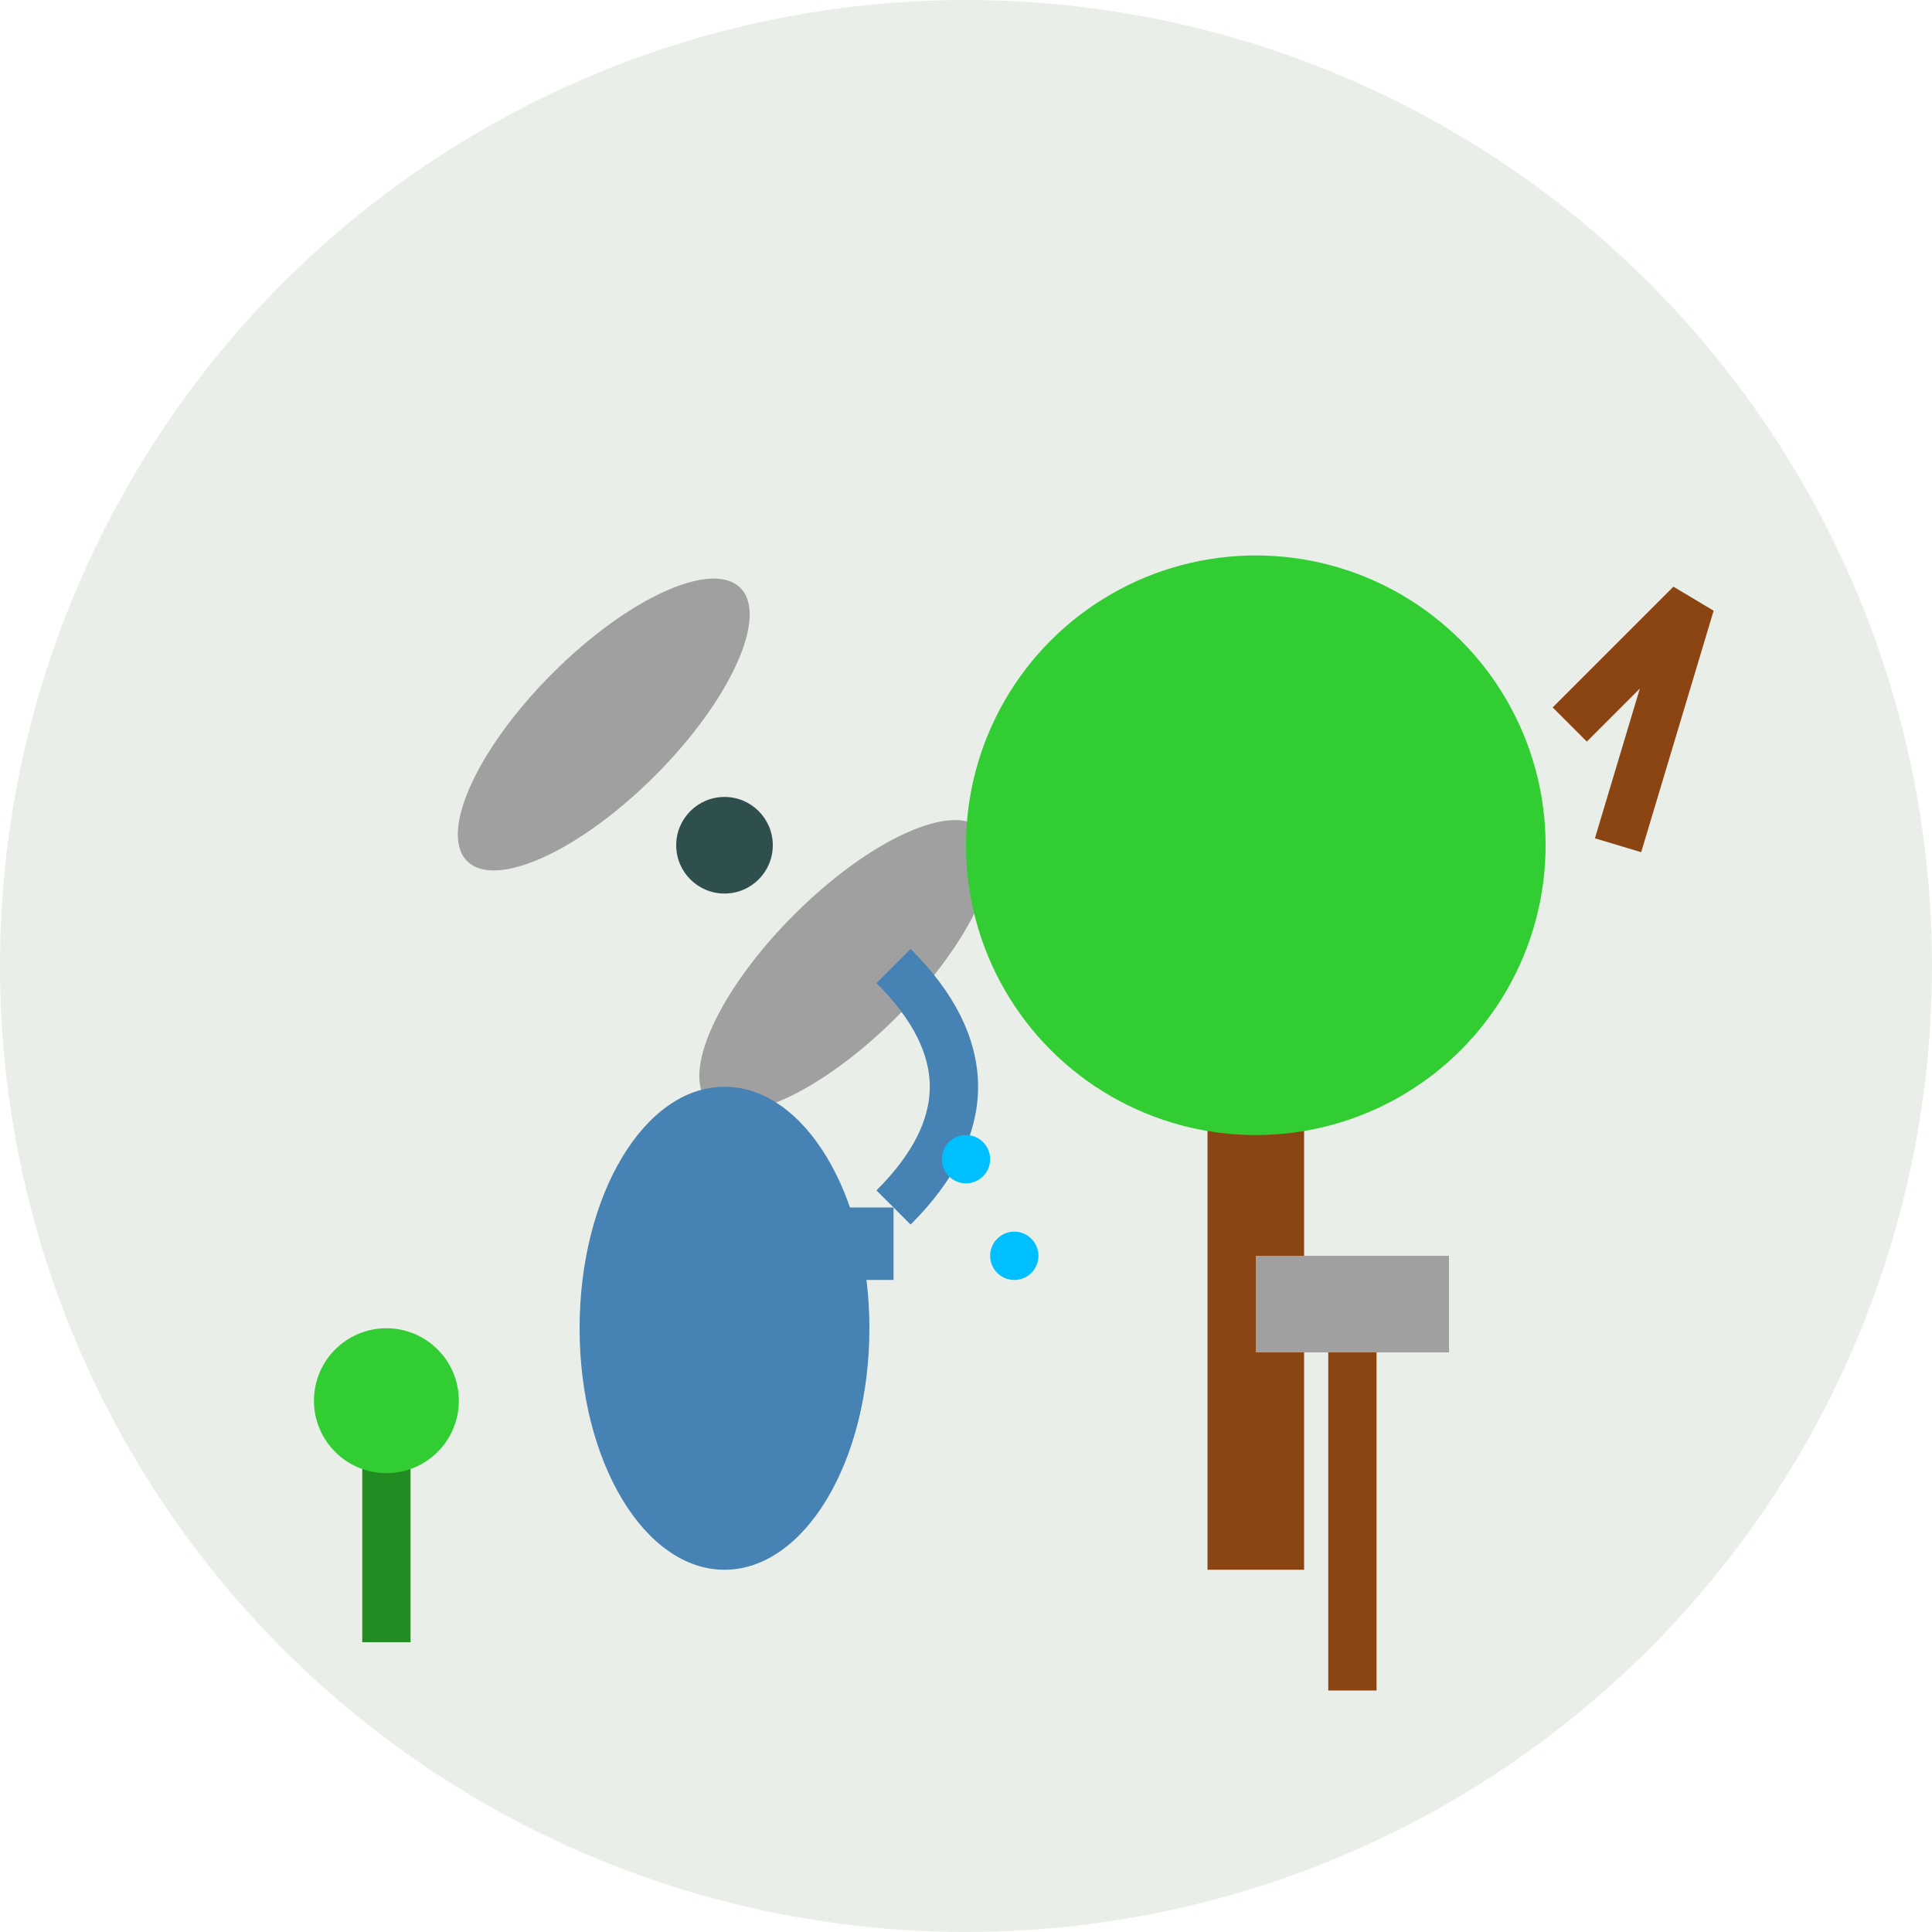 <svg viewBox="0 0 80 80" xmlns="http://www.w3.org/2000/svg">
  <circle cx="40" cy="40" r="40" fill="#2D5016" opacity="0.1"/>
  
  <!-- Pruning shears -->
  <ellipse cx="25" cy="30" rx="3" ry="8" fill="#A0A0A0" transform="rotate(45 25 30)"/>
  <ellipse cx="35" cy="40" rx="3" ry="8" fill="#A0A0A0" transform="rotate(45 35 40)"/>
  <circle cx="30" cy="35" r="2" fill="#2F4F4F"/>
  
  <!-- Plant being pruned -->
  <rect x="50" y="45" width="4" height="20" fill="#8B4513"/>
  <circle cx="52" cy="35" r="12" fill="#32CD32"/>
  <path d="M 65 30 L 70 25 L 67 35" stroke="#8B4513" stroke-width="2" fill="none"/>
  
  <!-- Watering can -->
  <ellipse cx="30" cy="55" rx="6" ry="10" fill="#4682B4"/>
  <rect x="25" y="50" width="12" height="3" fill="#4682B4"/>
  <path d="M 37 50 Q 42 45 37 40" stroke="#4682B4" stroke-width="2" fill="none"/>
  
  <!-- Water drops -->
  <circle cx="40" cy="48" r="1" fill="#00BFFF"/>
  <circle cx="42" cy="52" r="1" fill="#00BFFF"/>
  
  <!-- Garden tool -->
  <rect x="55" y="55" width="2" height="15" fill="#8B4513"/>
  <rect x="52" y="52" width="8" height="4" fill="#A0A0A0"/>
  
  <!-- Small plant -->
  <rect x="15" y="60" width="2" height="8" fill="#228B22"/>
  <circle cx="16" cy="58" r="3" fill="#32CD32"/>
</svg>